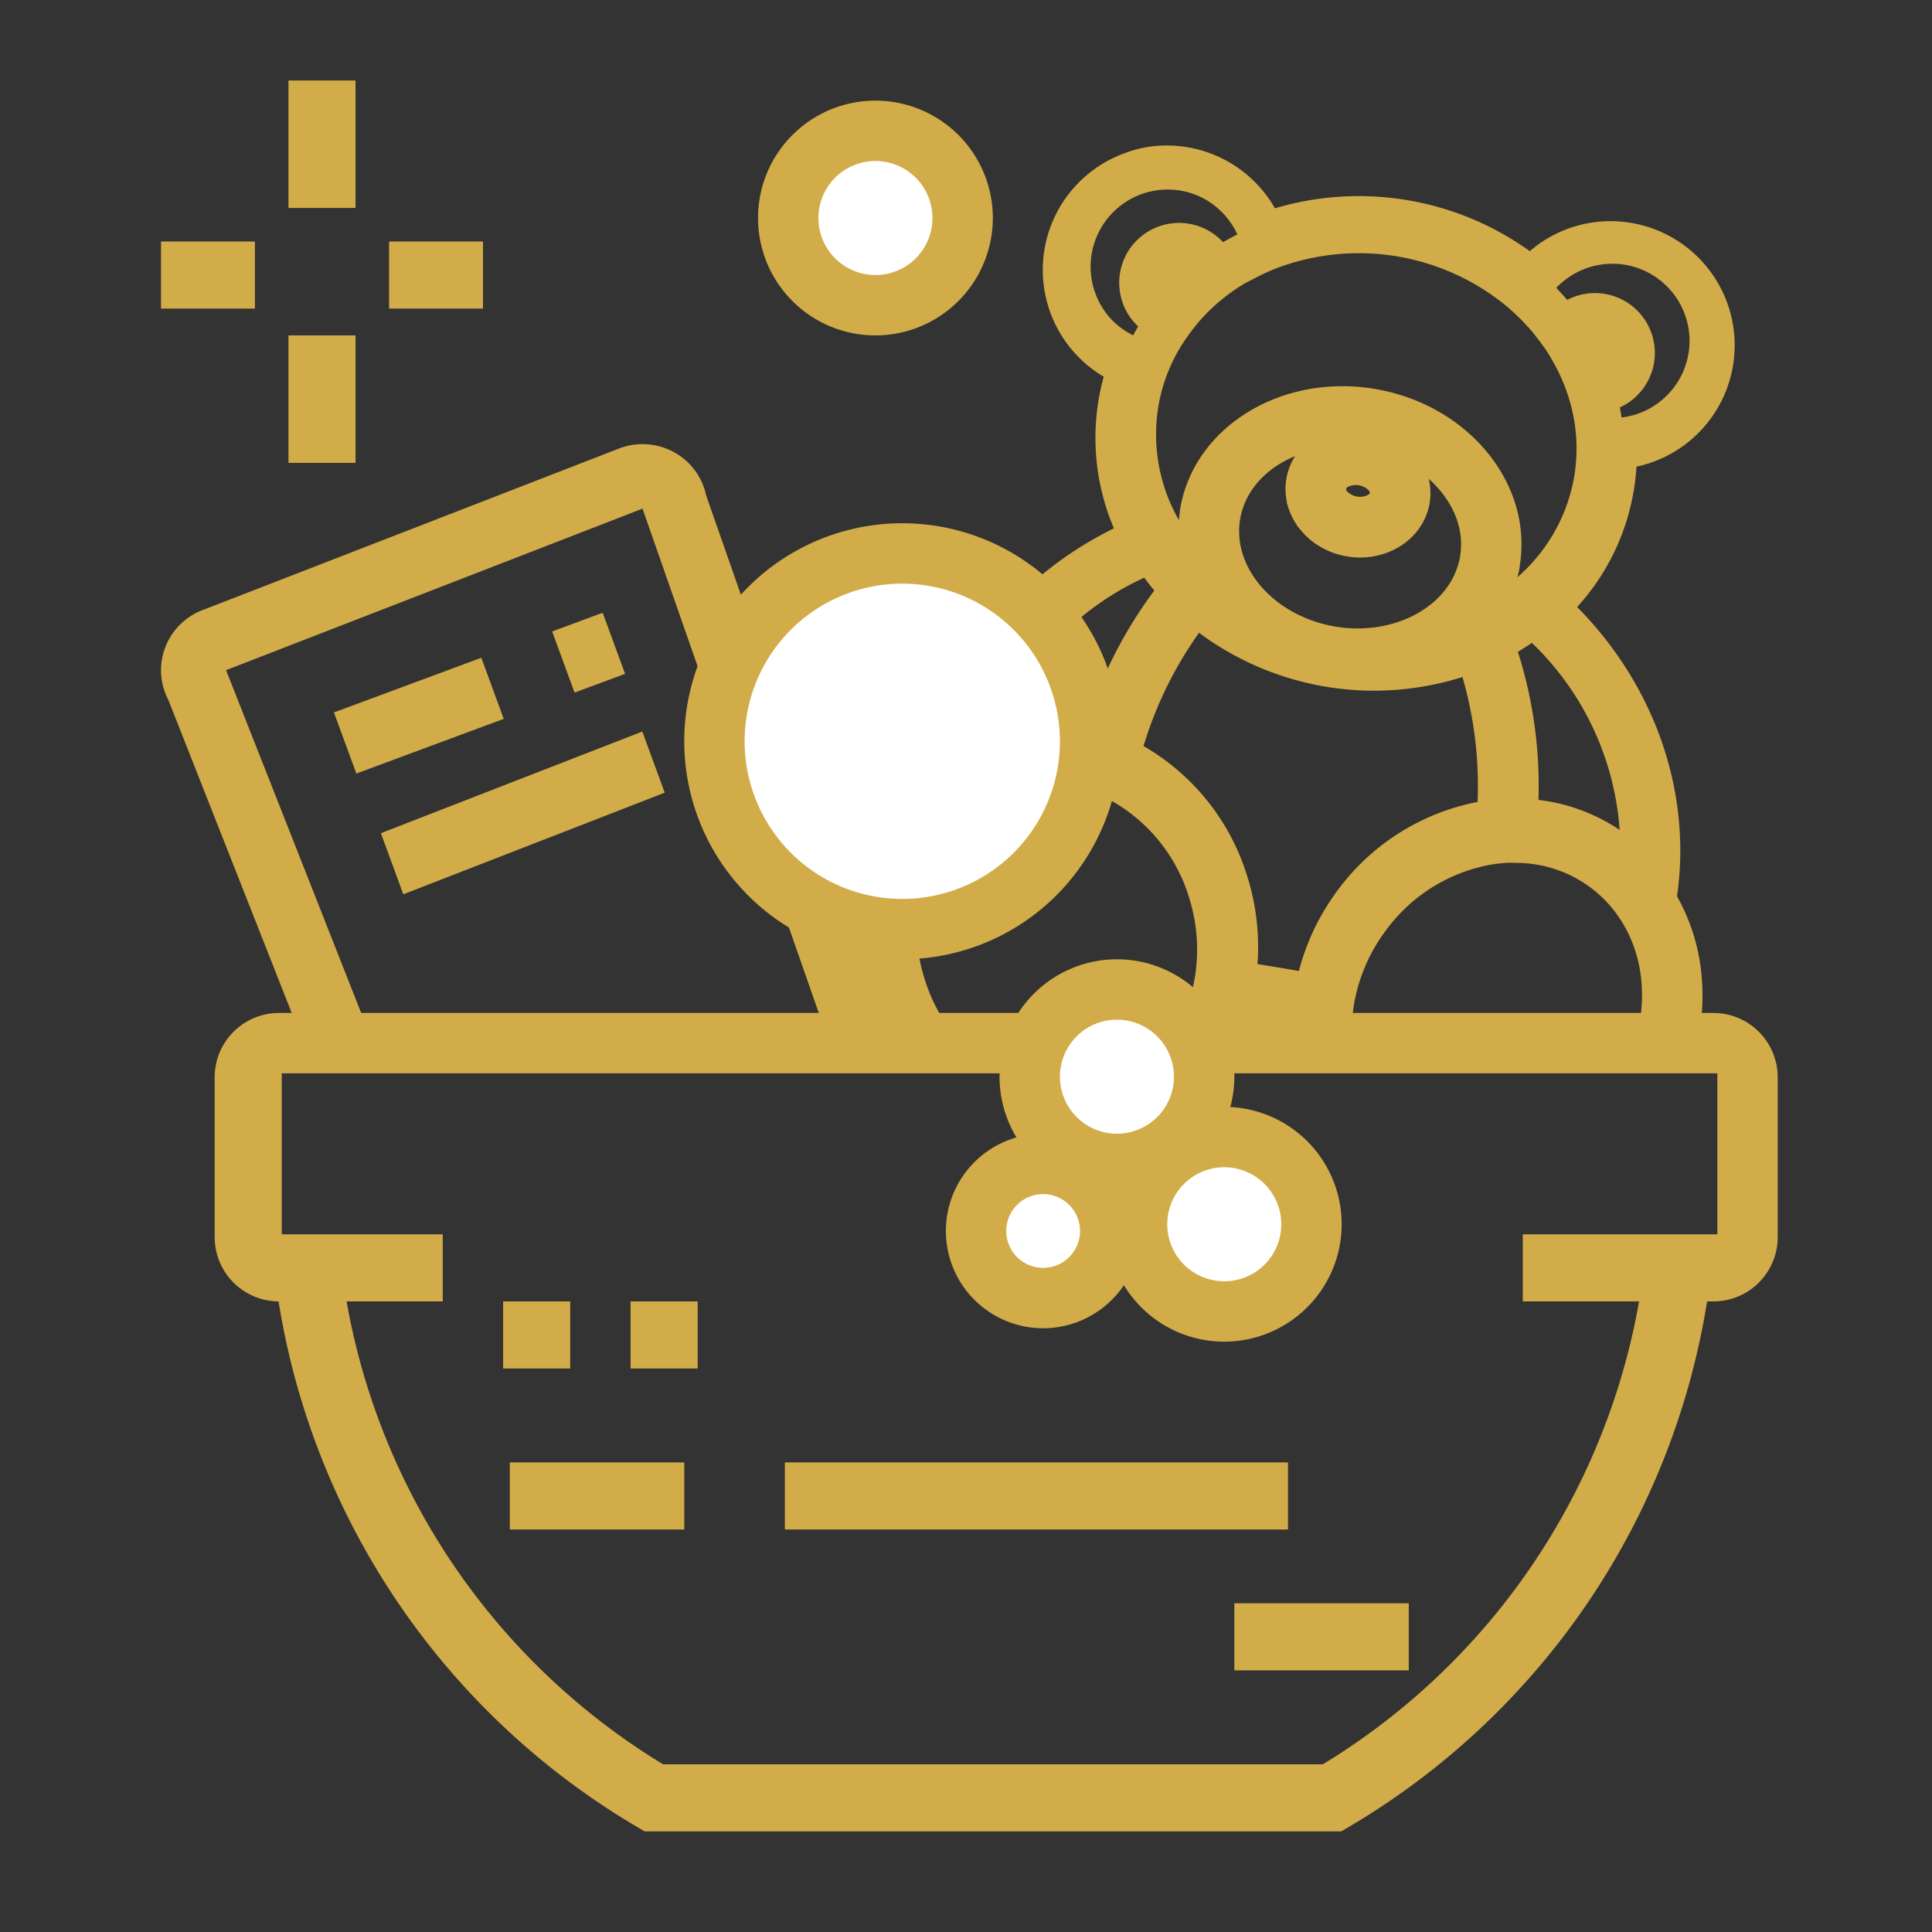 <svg id="Main" xmlns="http://www.w3.org/2000/svg" viewBox="0 0 288 288"><rect x="0" y="0" width="288" height="288" fill="#333333" stroke="none"/><defs><style>.cls-1,.cls-4{fill:#d1ac48;}.cls-2,.cls-3{fill:none;}.cls-3,.cls-4{stroke:#d1ac48;stroke-miterlimit:10;}.cls-3{stroke-width:10px;}.cls-5{fill:#fff;}</style></defs><title>Interlfora-Icon-2.2 copy</title><rect class="cls-1" x="43" y="12" width="10" height="19"/><rect class="cls-1" x="43" y="50" width="10" height="19"/><rect class="cls-1" x="58" y="36" width="14" height="10"/><rect class="cls-1" x="24" y="36" width="14" height="10"/><path class="cls-1" d="M45.77,156.79l8.61-4.42L33.7,99.9,95.78,75.82l27.51,78.71,9.5-2L105.26,73.84a9.59,9.59,0,0,0-4.75-6.41,9.75,9.75,0,0,0-8-.66L30.44,90.85a9.65,9.65,0,0,0-5.76,5.53,9.51,9.51,0,0,0,.41,7.94Z"/><polygon class="cls-1" points="93.18 100.45 89.84 91.34 82.31 94.13 85.65 103.24 93.18 100.45"/><polygon class="cls-1" points="75.09 107.16 71.75 98.05 49.78 106.2 53.12 115.31 75.09 107.16"/><polygon class="cls-1" points="99.09 118.16 95.75 109.05 56.78 124.2 60.12 133.31 99.09 118.16"/><rect class="cls-2" width="288" height="288"/><path class="cls-1" d="M255.41,194H227V184h29l0-24L42,160l0,24,24,0v10H41.59A9.59,9.59,0,0,1,32,184.41V160.59A9.59,9.59,0,0,1,41.59,151H255.41a9.59,9.59,0,0,1,9.59,9.59v23.82A9.59,9.59,0,0,1,255.41,194Z"/><rect class="cls-1" x="75" y="194" width="10" height="10"/><rect class="cls-1" x="94" y="194" width="10" height="10"/><rect class="cls-1" x="76" y="218" width="26" height="10"/><rect class="cls-1" x="184" y="239" width="26" height="10"/><rect class="cls-1" x="117" y="218" width="75" height="10"/><path class="cls-3" d="M46,190a106.32,106.32,0,0,0,51.46,78H198.58A106.32,106.32,0,0,0,250,190"/><path class="cls-4" d="M132.77,155.5h9.79a26.25,26.25,0,0,1-5.12-9.15,25.22,25.22,0,0,1,.85-18.11,21.82,21.82,0,0,1,2.87-4.69,19.43,19.43,0,0,1,1.91-2.06,19.7,19.7,0,0,1,2-1.64,18.87,18.87,0,0,1,14.23-3.25,20.3,20.3,0,0,1,2.75.66c.61.2,1.2.41,1.75.64a18.4,18.4,0,0,1,1.71.8,25.34,25.34,0,0,1,12.17,14.78,26.31,26.31,0,0,1,1,11.82c-.09.61-.21,1.21-.32,1.72l0,.11c-.13.57-.29,1.15-.49,1.8a25.17,25.17,0,0,1-1,2.67,22,22,0,0,1-2.28,3.9h9.32a29.37,29.37,0,0,0,1.26-3l.52.09c1.12.17,2.27.36,3.42.55l3.41.59.51.09c0,.58.05,1.16.08,1.73h8a23.65,23.65,0,0,1-.07-2.7q0-1,.12-1.86c.07-.6.16-1.21.27-1.84a26.21,26.21,0,0,1,4.81-10.82,25.35,25.35,0,0,1,16.33-10c.65-.09,1.29-.16,1.88-.2s1.22,0,1.86,0a19.83,19.83,0,0,1,2.82.26,19.06,19.06,0,0,1,8.3,3.54,18.87,18.87,0,0,1,4.08,4.19,21.93,21.93,0,0,1,1.37,2.21,21,21,0,0,1,2.3,7.94,24.21,24.21,0,0,1-1,9.29h8.31a32.21,32.21,0,0,0,.67-10,28.83,28.83,0,0,0-3.69-11.85c2.3-15.54-3.28-31.5-15.06-43.21a33.64,33.64,0,0,0,9.06-21.35A18,18,0,1,0,229.8,36.7a16.22,16.22,0,0,0-1.71,1.39,43.22,43.22,0,0,0-38.28-6.44,17.73,17.73,0,0,0-1.16-1.87,18.06,18.06,0,0,0-16.33-7.52,16.35,16.35,0,0,0-4.37,1,18,18,0,0,0-2.83,32.66,31.48,31.48,0,0,0-.87,3.82A33.87,33.87,0,0,0,166.7,79c-15,7.22-25.45,20.48-28.36,35.91a29,29,0,0,0-7.37,10,33.26,33.26,0,0,0-1.18,23.88A34.18,34.18,0,0,0,132.77,155.5Zm88-35.54a33.38,33.38,0,0,0-20.93,13A34.42,34.42,0,0,0,194,145.28l-.24,0c-1.09-.19-2.19-.39-3.3-.57l-3.49-.57h-.06a34.39,34.39,0,0,0-1.52-13.55,33.37,33.37,0,0,0-15.52-19.14,58.54,58.54,0,0,1,8.76-17.83,43.23,43.23,0,0,0,39.71,6.67A58.72,58.72,0,0,1,220.74,120ZM192.48,75.38a9.25,9.25,0,0,0,.37,1h0a8.89,8.89,0,0,0,.9,1.62q.27.39.57.75a10.26,10.26,0,0,0,2.22,2l.5.31a11.15,11.15,0,0,0,3.83,1.39,11,11,0,0,0,1.89.16,10.68,10.68,0,0,0,2.18-.22l.57-.13a10.43,10.43,0,0,0,2.75-1.14c.28-.17.54-.34.79-.52a9.61,9.61,0,0,0,1.38-1.24,8.69,8.69,0,0,0,.67-.83,8.53,8.53,0,0,0,1.52-3.62,8.77,8.77,0,0,0-.66-5c4.07,3,6.58,7.32,6.32,11.85a12,12,0,0,1-.13,1.25c0,.19-.07.37-.11.56a11.36,11.36,0,0,1-.52,1.69c-.15.39-.33.78-.51,1.14A11.65,11.65,0,0,1,216,88a13.12,13.12,0,0,1-1.17,1.37c-3.74,3.81-9.82,5.54-15.88,4.52s-11.23-4.64-13.52-9.46a13.23,13.23,0,0,1-.66-1.68,11.68,11.68,0,0,1-.43-1.86,10.19,10.19,0,0,1-.11-1.25,10.44,10.44,0,0,1,.06-1.77c0-.18.05-.37.08-.56a12.6,12.6,0,0,1,.28-1.23c1.24-4.36,5-7.66,9.85-9.12a8.59,8.59,0,0,0-2,8.42Zm7.67-2.58a1.12,1.12,0,0,1,.62-.7,3.21,3.21,0,0,1,3.57.6,1.16,1.16,0,0,1,.36.86c-.07.4-.53.66-.82.79a3.23,3.23,0,0,1-3.28-.61A1.23,1.23,0,0,1,200.15,72.8ZM242,124.72a27,27,0,0,0-11.49-4.81c-.55-.09-1.12-.17-1.69-.23a65.54,65.54,0,0,0-3.15-22.75c.94-.54,1.85-1.12,2.74-1.74A43.4,43.4,0,0,1,242,124.72ZM233.3,41.11a12,12,0,1,1,8,21.67c-.1-.79-.24-1.57-.4-2.35a8.61,8.61,0,0,0,1.82-1,8.43,8.43,0,0,0-9.22-14.09c-.7-.83-1.43-1.64-2.21-2.42A12.85,12.85,0,0,1,233.3,41.11ZM186.87,41c.6-.32,1.22-.62,1.84-.9s1.2-.51,1.82-.74a35.18,35.18,0,0,1,34.19,5.75c.5.42,1,.85,1.47,1.3s1,.94,1.45,1.44,1,1.06,1.41,1.6.87,1.1,1.27,1.66,1,1.41,1.38,2.13A28.66,28.66,0,0,1,233.56,57a22.81,22.81,0,0,1,.83,2.36c.2.66.38,1.32.52,2,.1.44.19.9.26,1.35.11.66.19,1.33.25,2s.08,1.26.09,1.92a26.8,26.8,0,0,1-.35,4.48,26.11,26.11,0,0,1-8,14.74c-.46.44-.93.86-1.42,1.26l-.5.4c.09-.25.17-.51.25-.76a19.5,19.5,0,0,0,.55-2.29l0-.15c2-11.95-7.49-23.54-21.17-25.84a28.79,28.79,0,0,0-4.77-.4c-11.77,0-21.92,7.35-23.69,17.9l0,.13a20.28,20.28,0,0,0-.23,2.36c0,.27,0,.53,0,.8l-.33-.54c-.33-.54-.65-1.09-.94-1.65a26.16,26.16,0,0,1-2.73-16.55,25.29,25.29,0,0,1,1.13-4.35c.22-.62.46-1.22.71-1.79s.56-1.19.88-1.78q.33-.61.69-1.2c.35-.57.74-1.15,1.14-1.71s1-1.33,1.56-2a28.74,28.74,0,0,1,3-3c.64-.54,1.31-1.06,2-1.56s1.14-.78,1.74-1.15S186.24,41.36,186.87,41Zm-22.63,5.63A12,12,0,0,1,176,27.91a11.86,11.86,0,0,1,7.77,4.87,11.39,11.39,0,0,1,1.33,2.41q-1.49.72-2.88,1.56a8.42,8.42,0,1,0-11.92,11.81c-.41.68-.79,1.38-1.14,2.09A12,12,0,0,1,164.24,46.66Zm6.47,38.84c.64.87,1.31,1.72,2,2.54a65.61,65.61,0,0,0-10.42,20.47c-.56-.13-1.12-.24-1.67-.34a27.06,27.06,0,0,0-12.43.79A43.39,43.39,0,0,1,170.71,85.5Z"/><circle class="cls-5" cx="135" cy="111" r="28"/><path class="cls-1" d="M134.5,143A32.5,32.5,0,1,1,167,110.5,32.54,32.54,0,0,1,134.5,143Zm0-56A23.5,23.5,0,1,0,158,110.5,23.52,23.52,0,0,0,134.5,87Z"/><circle class="cls-5" cx="156" cy="184" r="10"/><path class="cls-1" d="M155.5,198A14.5,14.5,0,1,1,170,183.5,14.51,14.51,0,0,1,155.5,198Zm0-20a5.5,5.5,0,1,0,5.5,5.5A5.51,5.51,0,0,0,155.5,178Z"/><circle class="cls-5" cx="131" cy="33" r="13"/><path class="cls-1" d="M130.5,50A17.5,17.5,0,1,1,148,32.5,17.52,17.52,0,0,1,130.5,50Zm0-26a8.5,8.5,0,1,0,8.5,8.5A8.51,8.51,0,0,0,130.5,24Z"/><circle class="cls-5" cx="167" cy="161" r="13"/><path class="cls-1" d="M166.5,178A17.5,17.5,0,1,1,184,160.5,17.52,17.52,0,0,1,166.5,178Zm0-26a8.5,8.5,0,1,0,8.5,8.5A8.51,8.51,0,0,0,166.5,152Z"/><circle class="cls-5" cx="183" cy="183" r="13"/><path class="cls-1" d="M182.5,200A17.5,17.5,0,1,1,200,182.5,17.52,17.52,0,0,1,182.5,200Zm0-26a8.5,8.5,0,1,0,8.5,8.5A8.51,8.51,0,0,0,182.5,174Z"/></svg>